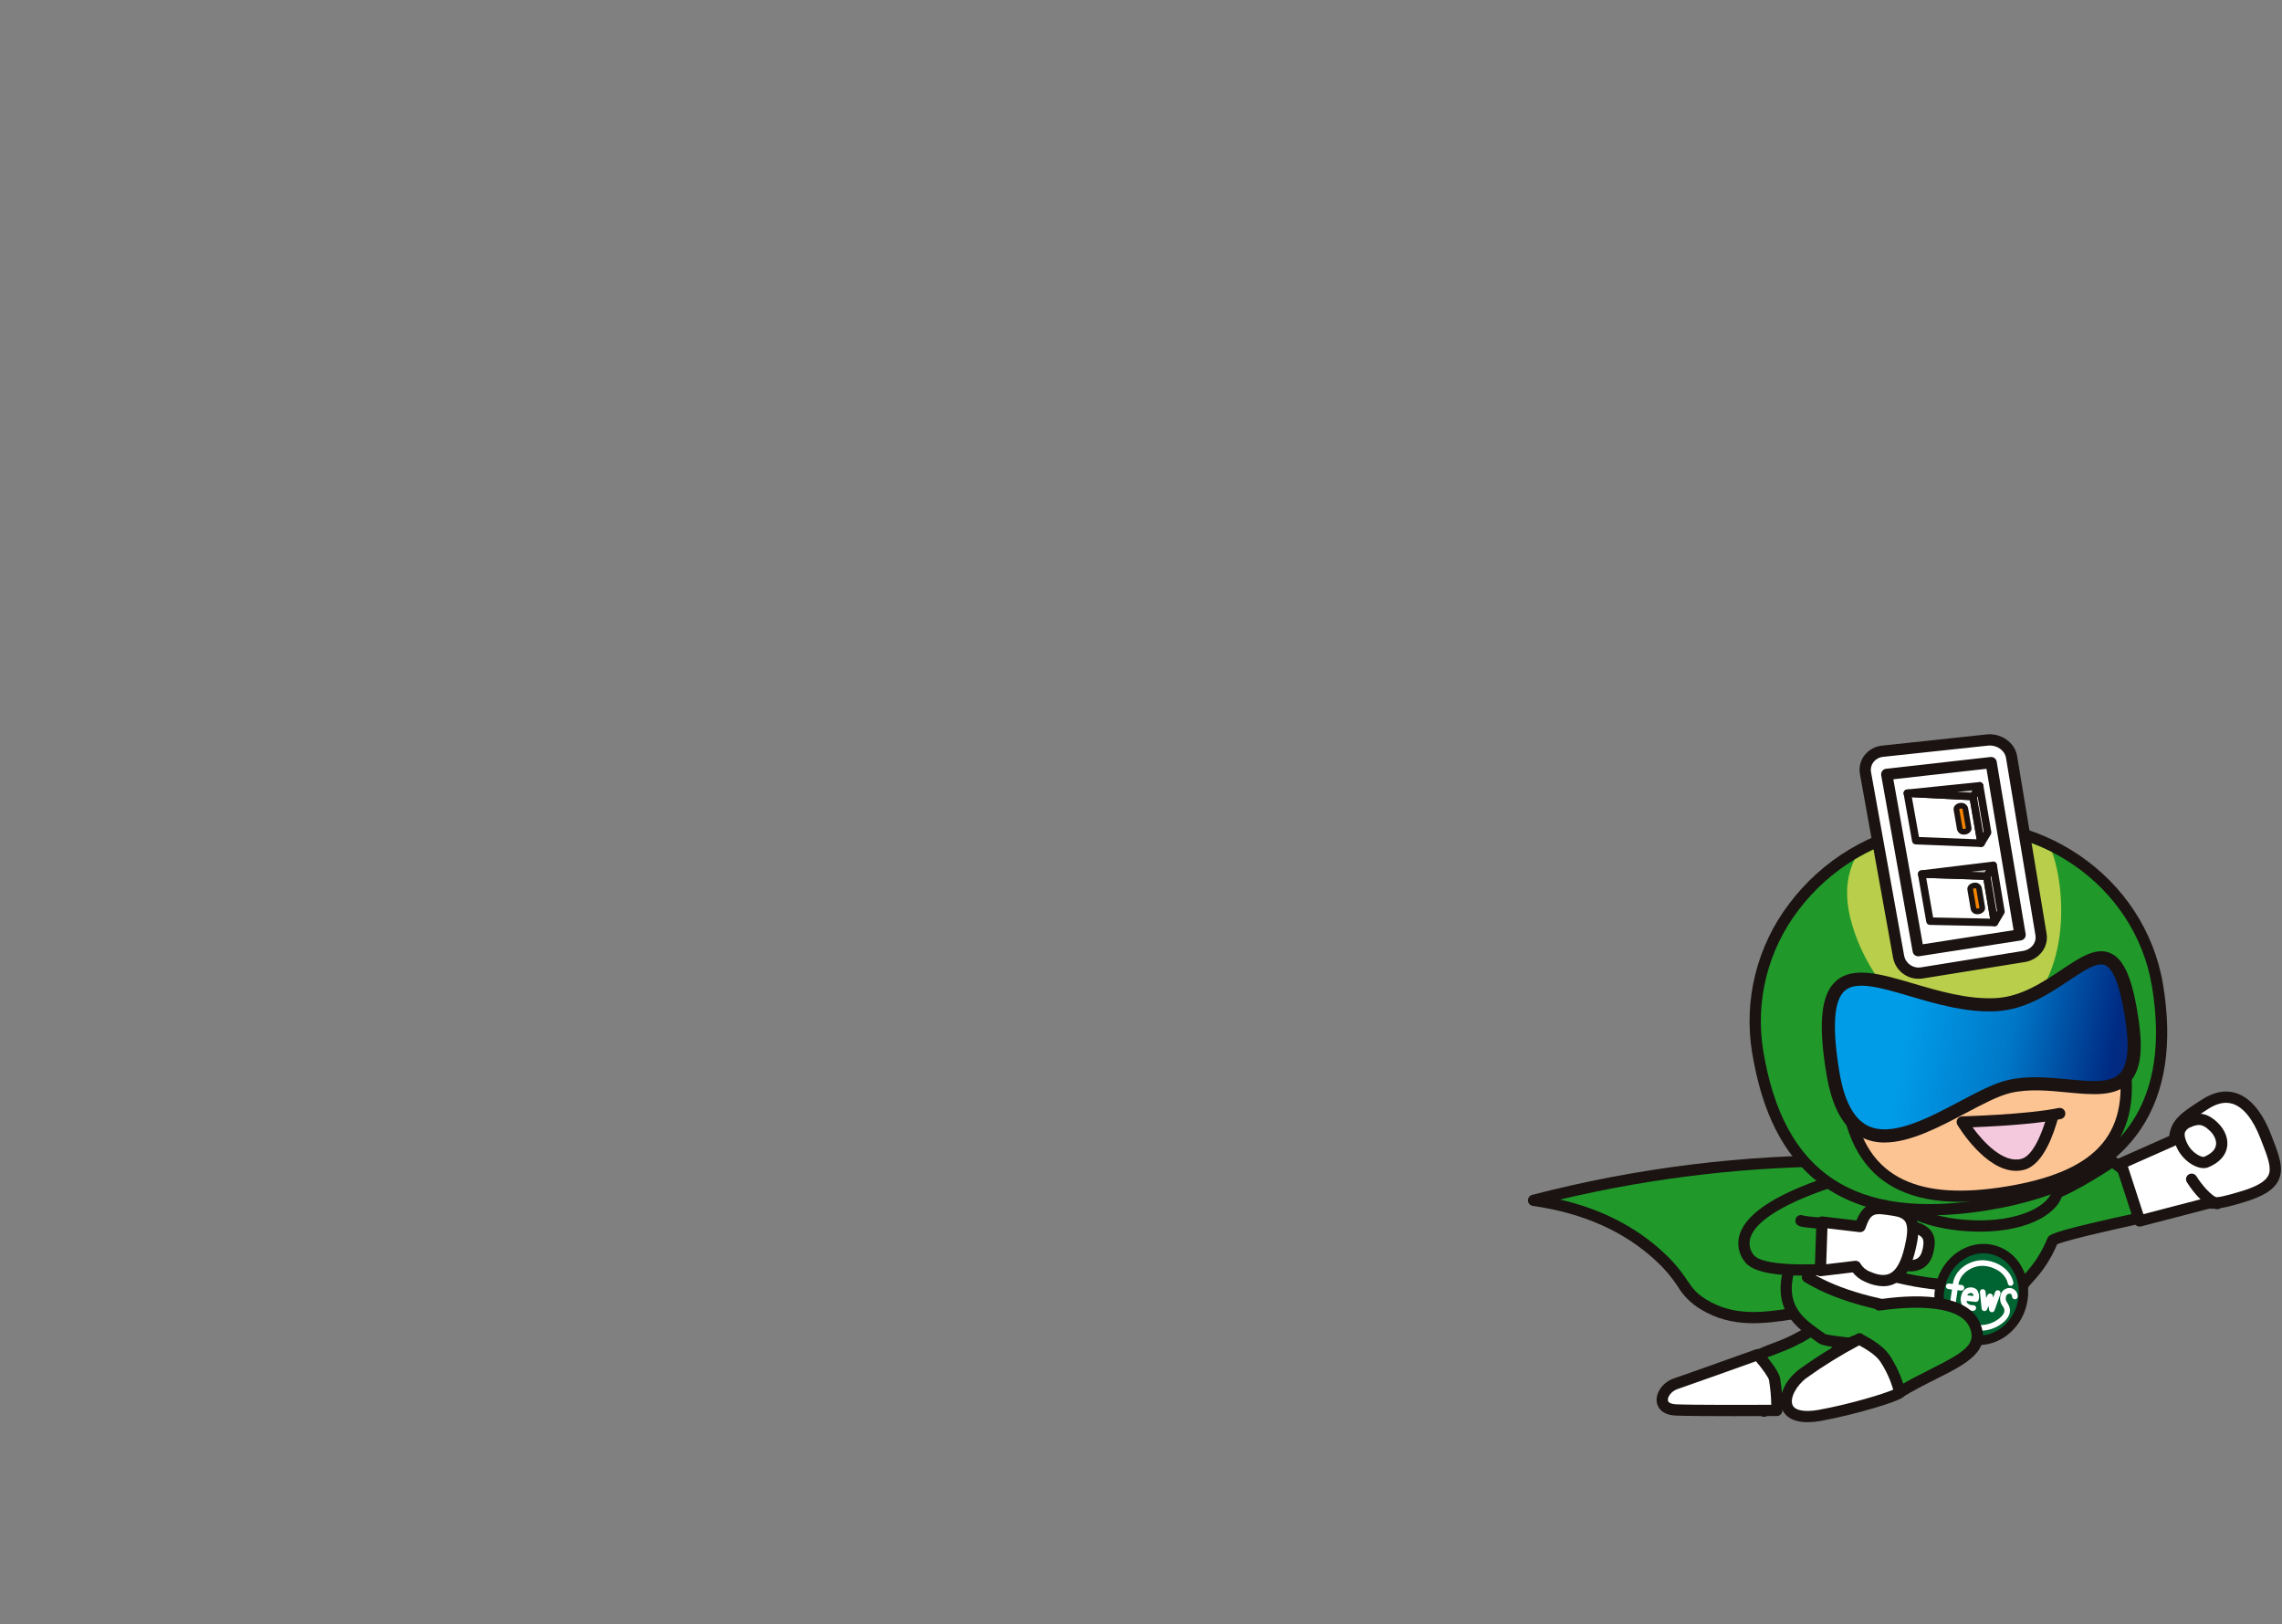<?xml version="1.0" encoding="UTF-8"?>
<svg id="_レイヤー_1" data-name="レイヤー 1" xmlns="http://www.w3.org/2000/svg" width="919" height="654" xmlns:xlink="http://www.w3.org/1999/xlink" viewBox="0 0 919 654">
  <rect x="0" y="0" width="919" height="654" fill="#808080" stroke="none"/>
  <defs>
    <style>
      .cls-1 {
        fill: none;
      }

      .cls-2 {
        fill: #fcc492;
      }

      .cls-3 {
        fill: #1a1311;
      }

      .cls-4 {
        fill: #f38200;
      }

      .cls-5 {
        fill: url(#_名称未設定グラデーション_2);
      }

      .cls-6 {
        fill: #fff;
      }

      .cls-7 {
        fill: #20992a;
      }

      .cls-8 {
        fill: #bdbebf;
      }

      .cls-9 {
        fill: #006332;
      }

      .cls-10 {
        fill: #f4c8dd;
      }

      .cls-11 {
        fill: #b9ce4a;
      }

      .cls-12 {
        clip-path: url(#clippath);
      }
    </style>
    <clipPath id="clippath">
      <rect class="cls-1" x="615.326" y="295.676" width="303.25" height="277.015"/>
    </clipPath>
    <linearGradient id="_名称未設定グラデーション_2" data-name="名称未設定グラデーション 2" x1="-2919.86" y1="500.544" x2="-2918.49" y2="500.406" gradientTransform="translate(360365.567 36315.803) scale(123.157 -71.715)" gradientUnits="userSpaceOnUse">
      <stop offset="0" stop-color="#009ce8"/>
      <stop offset=".25" stop-color="#0078c8"/>
      <stop offset=".5" stop-color="#002b83"/>
      <stop offset=".75" stop-color="#1a1f65"/>
      <stop offset="1" stop-color="#000107"/>
    </linearGradient>
  </defs>
  <rect class="cls-1" width="919" height="654"/>
  <g class="cls-12">
    <g>
      <path class="cls-7" d="M819.207,491.879c-4.955,6.921-13.285,18.6-23.65,33.353-14.048,20-19.346,27.868-25.822,27.218-7.422-.744-6.167-11.655-16.052-19.541-18.566-14.812-43.88,7.019-67.7-7.677-8.656-5.343-6.926-9.228-17.49-19.108-16.523-15.459-36.551-20.73-50.9-22.766,41.863-10.86,84.966-16.206,128.214-15.9l73.4,24.421Z"/>
      <path class="cls-3" d="M770.548,554.757c-.342,0-.688-.018-1.04-.053-5.113-.513-7.063-4.537-9.129-8.8-1.761-3.635-3.758-7.754-8.11-11.226-8.42-6.716-18.324-5.21-29.793-3.464-11.695,1.781-24.949,3.8-37.679-4.056-3.739-2.241-6.871-5.366-9.12-9.1-2.469-3.78-5.403-7.236-8.732-10.287-12.648-11.832-29.36-19.293-49.67-22.175-1.24-.176-2.102-1.323-1.927-2.563.128-.906.789-1.647,1.676-1.876,42.054-10.911,85.354-16.282,128.8-15.975.238.002.474.041.7.116l73.4,24.422c1.188.395,1.83,1.678,1.435,2.865-.072.216-.176.42-.308.605-7.777,10.867-15.725,22.087-23.639,33.346l-1.318,1.875c-13.183,18.777-18.5,26.348-25.546,26.348M736.548,525.23c6.516,0,12.84,1.356,18.544,5.907,5.156,4.113,7.488,8.925,9.363,12.793,1.965,4.055,3.02,6.016,5.5,6.264,4.96.5,10.425-7.3,22.423-24.388l1.318-1.878c7.312-10.407,14.661-20.78,21.873-30.869l-70.143-23.338c-39.438-.251-78.765,4.221-117.14,13.319,16.637,3.857,30.647,11.041,41.75,21.428,3.571,3.28,6.721,6.989,9.38,11.043,2.133,3.127,3.542,5.193,7.755,7.793,11.313,6.98,23.159,5.176,34.617,3.432,4.875-.869,9.809-1.372,14.759-1.505"/>
      <path class="cls-7" d="M735.224,525.134c-3.392,8.669-2.675,9.592-13.208,14.821-7.076,3.513-13.228,4.307-24.4,11.655l12.714,16.647c8.608-3.993,45.077-17.274,49.748-20.063-.583.348,26.47-16.872,32.52-26.234,2.064-3.193,3.914-6.52,5.538-9.958l-62.912,13.132Z"/>
      <path class="cls-3" d="M710.327,570.525c-.706-0-1.372-.33-1.8-.891l-12.715-16.647c-.76-.995-.57-2.418.425-3.178.042-.032.086-.063.13-.092,5.537-3.667,11.496-6.651,17.749-8.888,2.364-.907,4.6-1.764,6.894-2.9,8.567-4.253,8.856-5.019,11.1-10.981.3-.794.627-1.667,1.006-2.636.279-.713.899-1.236,1.648-1.393l62.909-13.132c1.226-.255,2.426.531,2.682,1.757.1.482.041.984-.169,1.429-1.667,3.528-3.566,6.942-5.684,10.22-5.307,8.213-24.781,21.422-32.907,26.72l-.207.135c-.048.034-.1.066-.149.1-2.537,1.515-12.29,5.323-26.878,10.96-9.468,3.658-19.258,7.441-23.077,9.213-.299.139-.624.211-.954.211M700.912,552.201l10.131,13.265c4.577-1.977,12.916-5.2,21.683-8.586,11.151-4.309,23.792-9.193,26.188-10.624h0l.027-.016c.056-.04.115-.081.177-.122,12.675-8.263,27.626-19.27,31.575-25.381,1.164-1.8,2.263-3.654,3.288-5.545l-57.084,11.917c-.194.508-.374.986-.544,1.438-2.607,6.931-3.5,8.568-13.325,13.446-2.489,1.235-4.819,2.129-7.287,3.075-5.18,1.848-10.151,4.238-14.828,7.132"/>
      <path class="cls-7" d="M752.085,550.19c-.773.255,16.236-9.219,14.846-9.007-8.906,1.36-31.312-.731-33.225-2.154-7.856-5.842-20.919-12.305-10.562-34.968,29.793-.677,53.651,10.495,83.282,13.672"/>
      <path class="cls-3" d="M752.079,552.461c-.899.003-1.717-.52-2.09-1.338-.843-1.886.71-2.8,2.211-3.675.811-.475,1.941-1.128,3.209-1.858.856-.494,1.907-1.1,3.006-1.737-10.136-.056-23.761-1.289-26.062-3-.66-.491-1.359-.987-2.076-1.5-7.743-5.5-19.443-13.807-9.2-36.233.361-.79,1.142-1.304,2.01-1.324,17.761-.413,33.027,3.235,49.2,7.084,10.941,2.606,22.256,5.3,34.38,6.6,1.242.161,2.118,1.298,1.957,2.54-.156,1.203-1.232,2.07-2.441,1.967-12.41-1.331-23.867-4.059-34.946-6.7-15.434-3.675-30.013-7.155-46.608-6.986-7.713,18,.768,24.023,8.272,29.351.708.5,1.4.992,2.053,1.477,2.472,1.034,23,3.128,31.633,1.81,1.106-.192,2.188.442,2.562,1.5.623,1.776-.883,2.751-1.88,3.4-.612.4-1.474.926-2.634,1.617-2.088,1.243-4.79,2.8-6.961,4.054-1.654.954-3.508,2.023-4.108,2.393-.226.195-.489.344-.773.437-.23.076-.471.114-.714.114M735.04,537.193l.018.014-.018-.014"/>
      <path class="cls-6" d="M816.359,512.347c-10.101,2.227-20.478,2.942-30.789,2.121-26.914-2.171-44.525-6.77-54.467-12.288l-3.211,12.084c9.764,6.046,27.115,12.572,56.468,14.725,11.705.858,19.6-.941,27.44-2.722l4.559-13.92Z"/>
      <path class="cls-3" d="M790.241,531.476c-1.908,0-3.917-.07-6.049-.226-31.107-2.282-48.436-9.448-57.5-15.059-.85-.525-1.256-1.544-1-2.509l3.211-12.084c.322-1.21,1.563-1.93,2.773-1.609.181.048.354.118.518.209,7.4,4.105,22.693,9.522,53.549,12.01,10.088.803,20.239.103,30.121-2.076,1.223-.268,2.432.507,2.699,1.73.086.395.066.806-.06,1.19l-4.56,13.919c-.248.757-.875,1.329-1.652,1.506-6.518,1.481-13.2,3-22.06,3M730.51,513.196c8.987,5.194,25.409,11.436,54.005,13.532,10.766.791,18.047-.7,25.52-2.388l2.951-9.007c-9.103,1.662-18.384,2.131-27.608,1.395-23.238-1.874-41.394-5.746-52.818-11.241l-2.05,7.709Z"/>
      <path class="cls-7" d="M739.925,505.552c8.375,4.915,20.339,8.26,31.706,10.35,15.365,2.826,29.334,1.729,43.15,1.528.637-1.929,7.362-6.641,11.815-17.853.857-2.158,50.155-12.255,50.155-12.255l-26.065-19.658s-23.315,15.453-28.384,14.072c-5.434-1.48-75.87-26.927-79.372-27.141l-.711,19.733c-41.53,12.613-42.929,25.322-37.839,32.3,5.184,7.107,35.04,4.265,36.628,3.93l-5.249-17.466c-1.115-.654-9.345-.883-10.459-1.538"/>
      <path class="cls-3" d="M795.412,520.074c-8.107.098-16.206-.552-24.193-1.942-8.147-1.5-19.1-4.1-28.076-8.332l.032.107c.361,1.199-.318,2.463-1.517,2.824-.06.018-.121.034-.183.047-5.797.686-11.633.978-17.469.874-11.788-.193-18.807-2.052-21.457-5.687-2.462-3.151-3.168-7.331-1.878-11.116,2.967-8.868,16.2-17.011,39.341-24.214l.653-18.122c.021-.612.289-1.189.742-1.6.45-.415,1.051-.626,1.662-.583,2.1.128,16.85,5.221,51.329,17.353,13.6,4.784,26.436,9.3,28.5,9.865,2.61.541,15.837-6.686,26.535-13.776.801-.53,1.849-.498,2.617.08l26.064,19.662c1.0.754,1.199,2.175.445,3.175-.333.441-.815.745-1.356.856-21.149,4.331-44.837,9.711-48.755,11.495-2.352,5.644-5.715,10.81-9.924,15.245-.579.605-1.118,1.246-1.614,1.92-.321.887-1.157,1.482-2.1,1.495-2.534.036-5.073.1-7.626.171-3.871.1-7.79.206-11.774.206M816.932,518.142l-.008.024.008-.024M741.324,503.742c8.971,5.182,21.632,8.257,30.715,9.928,12.3,2.262,23.856,1.957,35.028,1.663,2.15-.057,4.29-.114,6.425-.152.42-.554.972-1.167,1.662-1.934,3.999-4.204,7.167-9.127,9.334-14.51.588-1.482.977-2.461,27.008-8.311,7.561-1.7,15.142-3.312,19.895-4.308l-20.8-15.685c-7.886,5.155-23.739,14.887-28.89,13.488-2.222-.606-13.957-4.735-28.813-9.962-16.4-5.77-40.052-14.092-47.8-16.467l-.609,16.915c-.035.967-.68,1.805-1.606,2.086-12.728,3.867-34.578,11.838-37.908,21.791-.812,2.394-.344,5.037,1.241,7.007,3.4,4.668,23.922,4.12,31.856,3.359l-4.111-13.676c-.985-.144-2.519-.289-3.641-.4-3.755-.355-5.259-.54-6.164-1.071-1.08-.633-1.443-2.022-.809-3.102.601-1.025,1.891-1.412,2.956-.888,1.471.259,2.954.442,4.444.547,3.755.355,5.258.54,6.164,1.071.493.289.859.753,1.024,1.3l3.399,11.311Z"/>
      <path class="cls-7" d="M757.312,474.026c-.512,7.633,12.305,17.991,34.79,19.5s36.052-6.824,36.565-14.457-13.485-11.765-35.969-13.265-34.877.593-35.39,8.226"/>
      <path class="cls-3" d="M797.403,495.976c-1.762,0-3.582-.062-5.459-.187-23.594-1.584-37.523-12.608-36.9-21.915.759-11.3,19.536-11.563,37.8-10.337,26.21,1.76,38.665,6.89,38.075,15.684-.581,8.641-13.126,16.754-33.52,16.754M759.564,474.175c-.416,6.191,11.816,15.687,32.68,17.087,21.363,1.434,33.751-6.391,34.151-12.348.172-2.569-2.781-8.77-33.855-10.857-21.511-1.446-32.607.615-32.976,6.118"/>
      <path class="cls-9" d="M814.671,523.264c-1.516,10.141-10.253,17.464-19.514,16.355s-15.542-10.232-14.026-20.374,10.253-17.464,19.515-16.354,15.54,10.23,14.024,20.373"/>
      <path class="cls-3" d="M797.004,541.619c-5.481.001-10.64-2.587-13.917-6.981-3.327-4.498-4.705-10.146-3.824-15.671,1.663-11.127,11.348-19.182,21.608-17.951,4.718.576,8.996,3.052,11.844,6.857,3.327,4.498,4.705,10.145,3.825,15.67-1.551,10.374-10.081,18.076-19.535,18.076M798.788,504.67c-7.618,0-14.515,6.335-15.787,14.855-.732,4.516.383,9.136,3.092,12.822,2.231,2.991,5.587,4.941,9.29,5.4,8.249.992,16.056-5.634,17.42-14.758.732-4.515-.382-9.135-3.091-12.821-2.565-3.459-6.618-5.497-10.924-5.494M814.672,523.268h0Z"/>
      <path class="cls-6" d="M789.893,519.714c-.046 0-.092-.002-.137-.008l-5.141-.616c-.62-.092-1.047-.668-.956-1.288.088-.596.626-1.018,1.226-.963l5.142.617c.622.069,1.07.63,1.001,1.251-.064.577-.554,1.012-1.135,1.008"/>
      <path class="cls-6" d="M787.51,525.198l-2.242-.335,1.189-7.959c.946-6.336,7.71-10.019,13.194-9.363,5.694.682,10.18,4.247,11.161,8.871.13.613-.261,1.215-.874,1.345s-1.215-.261-1.345-.874h0c-.779-3.675-4.481-6.524-9.213-7.091-4.441-.537-9.949,2.542-10.682,7.449l-1.188,7.957Z"/>
      <path class="cls-6" d="M794.677,527.842h-.006c-1.505.112-2.982-.451-4.031-1.535-.904-1.178-1.236-2.698-.905-4.146.311-2.08,1.8-4.039,4.415-3.724.908.074,1.736.551,2.255,1.3.615,1.126.768,2.446.429,3.683-.147.54-.663.894-1.22.837l-3.665-.403c.042.359.184.699.409.982.634.566,1.478.836,2.322.744.626.001,1.132.51,1.131,1.136-.001.626-.51,1.132-1.136,1.131M792.24,521.606l2.5.277c.009-.305-.065-.606-.215-.871-.153-.203-.393-.322-.647-.32-.693-.119-1.374.262-1.637.914"/>
      <path class="cls-6" d="M802.169,528.411c-.039,0-.078,0-.116-.006-.518-.052-.934-.452-1.007-.968l-.212-1.489-.637,1.363c-.264.567-.938.813-1.505.549-.361-.168-.607-.514-.649-.91l-.692-6.549c-.077-.621.364-1.187.985-1.264.621-.077,1.187.364,1.264.985.002.013.003.026.004.04l.264,2.5.527-1.127c.266-.567.942-.811,1.508-.545.346.162.586.488.641.866l.105.741.833-2.314c.229-.583.887-.87,1.47-.64.559.22.85.838.663,1.408l-2.381,6.611c-.162.449-.588.749-1.065.75"/>
      <path class="cls-6" d="M797.641,535.867c-.4,0-.808-.019-1.223-.058-4.248-.26-8.062-2.694-10.085-6.439-.322-.537-.148-1.234.388-1.556.537-.322,1.234-.148,1.556.388.01.017.02.033.029.051,1.656,3.103,4.815,5.114,8.327,5.3,3.243.235,6.447-.833,8.9-2.967,1.8-1.668,2.113-2.922,1.106-4.473-.994-1.176-1.382-2.749-1.049-4.252.28-1.987,2.078-3.399,4.075-3.2,1.651.258,2.875,1.668,2.9,3.338.046.624-.423,1.168-1.048,1.214-.624.046-1.168-.423-1.213-1.048h0c-.009-.119-.108-1.158-.913-1.254-.778-.045-1.46.517-1.564,1.289-.188,1.257-.116,1.41.709,2.682,1.62,2.492,1.125,4.972-1.469,7.372-2.607,2.296-5.952,3.58-9.426,3.616"/>
      <path class="cls-6" d="M761.317,508.01c11.511,4.227,14.289-.22,15.223-4.717s.552-7.939-7.774-9.639-11.16-2.458-13.093,3.177-1.414,8.587,5.644,11.178"/>
      <path class="cls-3" d="M769.17,511.974c-2.963-.11-5.885-.733-8.635-1.84-8.744-3.21-9.164-7.753-7.006-14.042,2.525-7.36,7.217-6.4,14.989-4.806l.7.144c4.474.914,7.249,2.389,8.734,4.644,1.607,2.441,1.308,5.25.8,7.676-.712,3.43-2.207,5.735-4.57,7.048-1.544.816-3.273,1.221-5.019,1.176M760.912,494.674c-2.033,0-2.41.876-3.1,2.89-1.553,4.525-1.564,6.169,4.281,8.314,4.573,1.681,7.993,2.012,9.887.957,1.158-.644,1.9-1.916,2.333-4.006.452-2.176.407-3.411-.152-4.261-.758-1.149-2.727-2.057-5.855-2.7l-.7-.144c-2.196-.54-4.434-.893-6.69-1.055"/>
      <path class="cls-6" d="M762.971,487.388c-7.929-1.2-10.911-1.937-13.894,6.519l-15.322-1.806-.663,19.544,14.2-1.684c1.079,1.928,2.806,3.41,4.875,4.185,11.284,5.068,15.127-3.317,17.035-11.411s2.211-14.065-6.229-15.346"/>
      <path class="cls-3" d="M758.38,517.95c-2.477-.069-4.912-.661-7.144-1.737-2.001-.818-3.757-2.138-5.1-3.832l-12.772,1.516c-1.243.147-2.371-.742-2.518-1.985-.013-.114-.018-.228-.014-.343l.663-19.544c.042-1.251,1.091-2.231,2.342-2.189.063.002.126.007.189.014l13.573,1.6c3.429-8.177,7.895-7.5,15.011-6.41l.706.107c3.633.552,6.139,1.915,7.663,4.17,2.543,3.762,1.556,9.167.431,13.938-1.091,4.63-3.138,11.082-8.294,13.628-1.472.718-3.092,1.084-4.73,1.068M747.296,507.695c.856 0,1.639.483,2.024,1.248.854,1.456,2.191,2.566,3.78,3.136,3.3,1.482,6,1.732,8.009.738,2.582-1.274,4.509-4.742,5.889-10.6.97-4.117,1.669-8.223.225-10.36-.775-1.146-2.276-1.874-4.587-2.225l-.712-.109c-7.311-1.118-8.437-1.29-10.7,5.14-.352.999-1.348,1.621-2.4,1.5l-12.887-1.522-.49,14.442,11.576-1.374c.089-.011.178-.016.267-.016"/>
      <path class="cls-6" d="M912.452,457.652c-4.924-12.735-13.164-20.276-24.406-13-7.79,5.042-12.129,7.564-12.283,14.3l-21.6,9.587,7.515,23.118,27.95-7.274c3.754.444,8.068-.879,12.957-2.314,18.019-5.289,14.786-11.68,9.862-24.415"/>
      <path class="cls-3" d="M861.68,493.925c-.981-.001-1.851-.633-2.155-1.566l-7.515-23.118c-.359-1.105.175-2.302,1.237-2.773l20.346-9.03c.733-6.622,5.425-9.652,12.294-14.086l.927-.6c4.792-3.1,9.421-3.963,13.755-2.557,5.656,1.835,10.5,7.591,14,16.642l.522,1.344c2.7,6.934,4.825,12.41,2.481,17.176-1.86,3.782-6.283,6.523-14.34,8.888l-.49.144c-4.6,1.353-8.956,2.634-12.93,2.291l-27.56,7.169c-.187.048-.38.073-.573.073M856.953,469.779l6.223,19.144,25.884-6.737c.273-.07.558-.09.838-.057,3.169.376,7.056-.769,11.56-2.093l.493-.145c6.644-1.949,10.313-4.027,11.549-6.538,1.464-2.978-.257-7.405-2.639-13.533l-.525-1.351c-2.991-7.736-6.852-12.565-11.167-13.965-2.972-.964-6.3-.274-9.893,2.051l-.93.6c-7.577,4.892-10.2,6.838-10.317,11.846-.02.877-.545,1.665-1.347,2.021l-19.729,8.757Z"/>
      <path class="cls-6" d="M888.359,467.982c-1.864.76-7.15-1.411-9.683-6.813s-.538-7.979,2.824-9.414,6.163-1.816,10.131,2.061,5.357,10.646-3.272,14.165"/>
      <path class="cls-3" d="M887.475,470.394c-3.5,0-8.436-3.112-10.851-8.263-1.449-3.088-1.742-5.669-.894-7.889.92-2.136,2.689-3.792,4.88-4.571,4.187-1.786,7.932-2.042,12.6,2.525,2.933,2.865,4.29,6.581,3.633,9.939-.468,2.4-2.174,5.719-7.633,7.946-.554.215-1.145.322-1.739.313M888.354,467.981h0ZM885.481,453.007c-1.079.066-2.133.349-3.1.833-1.046.319-1.92,1.046-2.423,2.017-.474,1.241.153,3.05.762,4.348,2.032,4.337,5.879,5.8,6.828,5.655,1.969-.811,4.386-2.262,4.842-4.6.357-1.826-.544-4.058-2.352-5.826-1.845-1.8-3.229-2.431-4.561-2.431"/>
      <path class="cls-6" d="M714.638,555.337c.734,4.162,1.043,8.388.923,12.613,0,0-32.614.178-40.688-.19-8.614-.4-5.8-8.582-.114-10.516,5.926-2.015,33.111-11.751,33.111-11.751,0,0,6.322,7.172,6.768,9.844"/>
      <path class="cls-3" d="M698.68,570.262c-9.29,0-19.746-.048-23.915-.238-6.349-.291-7.4-4.235-7.57-5.437-.535-3.77,2.529-8.027,6.83-9.49,5.841-1.985,32.8-11.64,33.076-11.738.874-.314,1.851-.062,2.465.635,1.584,1.8,6.792,7.9,7.3,10.971.764,4.329,1.082,8.724.951,13.118-.071,1.191-1.053,2.124-2.246,2.133-.643,0-8.263.045-16.889.045M707.166,548.151c-5.74,2.054-26.6,9.512-31.68,11.238-2.389.812-4.006,3.118-3.8,4.559.18,1.267,2.36,1.5,3.288,1.545,6.7.308,30.857.232,38.346.2-.058-3.346-.365-6.683-.92-9.983-.175-.982-2.512-4.331-5.233-7.559"/>
      <path class="cls-7" d="M756.779,525.497c14.459-2.154,33.826-2.416,38.454,8,5.756,12.955-12.92,16.3-31.071,27.688,0,0-18.891-18.146-24.405-17.629,2.057-2.543,4.554-.774,6.611-3.317"/>
      <path class="cls-3" d="M764.163,563.45c-.586 0-1.149-.226-1.571-.632-8.764-8.416-19.951-17.264-22.623-17.007-1.247.116-2.352-.8-2.468-2.046-.055-.589.122-1.176.494-1.636,1.172-1.414,2.859-2.303,4.688-2.469,1.065-.181,1.457-.273,1.922-.849.768-.989,2.192-1.168,3.181-.4.989.768,1.168,2.192.4,3.181-.018.023-.036.046-.055.068-.608.769-1.387,1.386-2.275,1.8,6.353,3.661,14.514,11.022,18.606,14.879,4.59-2.77,9.175-5.069,13.268-7.12,13.591-6.813,18.442-10.027,15.433-16.8-4.658-10.483-28.77-7.76-36.048-6.677-1.238.185-2.391-.669-2.576-1.907-.185-1.238.669-2.391,1.907-2.576,12.863-1.916,35.274-3.254,40.859,9.32,5.051,11.368-5.419,16.617-17.543,22.7-4.449,2.23-9.492,4.758-14.395,7.833-.36.226-.775.346-1.2.346"/>
      <path class="cls-6" d="M758.925,546.767c2.777,4.169,4.833,8.776,6.08,13.628,2.179.657-16.064,6.618-32.376,9.6-18.151,3.057-15.037-10.692-6.347-17.015,7.187-5.162,14.74-9.794,22.6-13.858-.5.135,6.779,3.094,10.048,7.642"/>
      <path class="cls-3" d="M727.968,572.691c-6.908,0-9.378-3.084-10.26-5.181-1.731-4.117.218-11.251,7.24-16.36,7.282-5.241,14.94-9.938,22.913-14.052h0c.886-.445,1.959-.262,2.647.453.16.091.366.2.608.336,2.27,1.254,6.994,3.864,9.649,7.557,2.837,4.213,4.957,8.865,6.275,13.77.292.432.433.949.4,1.47-.084,1.476-.144,2.543-12.144,6.145-7.321,2.19-14.753,3.993-22.264,5.4-1.674.294-3.37.449-5.07.462M748.729,541.751c-7.328,3.871-14.383,8.236-21.118,13.065-4.213,3.066-6.89,8.176-5.728,10.938.936,2.228,4.716,2.959,10.365,2.01,13.056-2.389,26.1-6.405,30.184-8.152-1.175-4.095-2.98-7.982-5.352-11.521-2.06-2.865-6.18-5.141-8.16-6.235l-.19-.106M764.345,562.565h0Z"/>
      <path class="cls-7" d="M707.849,423.518c7.021,42.544,30.173,71.851,92.861,61.506,61.32-10.119,75.2-45.538,68.174-88.081s-48.762-71.084-93.23-63.746-74.824,47.776-67.805,90.321"/>
      <path class="cls-3" d="M776.952,489.408c-18.577,0-33.4-4.479-44.945-13.519-13.764-10.774-22.4-27.785-26.4-52-3.485-21.244,1.949-42.986,15.018-60.093,13.284-17.604,32.874-29.374,54.655-32.834,45.627-7.535,88.623,21.9,95.836,65.614,3.91,23.688.946,43.142-8.808,57.823-11.269,16.961-31.871,28.018-61.235,32.864-7.97,1.37-16.039,2.088-24.126,2.147M710.085,423.145c8.17,49.5,36.851,68.453,90.255,59.639,28.073-4.633,47.653-15.029,58.2-30.9,9.1-13.695,11.828-32.057,8.111-54.576-6.806-41.243-47.459-69-90.625-61.879-20.629,3.273-39.187,14.416-51.771,31.087-12.32,16.12-17.446,36.607-14.17,56.629"/>
      <path class="cls-11" d="M745.263,370.085c5.866,23.274,27.416,51.495,54.813,44.59,29.617-7.465,33.561-43.889,27.7-67.162-.373-1.477-.828-2.932-1.365-4.358-25.273-12.739-55.318-11.603-79.557,3.007-3.055,6.217-4.085,14.046-1.6,23.923"/>
      <path class="cls-2" d="M744.091,444.946c5.531,33.517,30.608,40.614,64.384,35.04,33.776-5.574,52.4-19.627,46.83-53.393-8.863-53.711-22.569-9.838-56.345-4.264s-63.651-30.6-54.869,22.617"/>
      <path class="cls-3" d="M789.413,483.976c-9.721,0-17.884-1.6-24.688-4.8-12.434-5.857-20.128-17.251-22.87-33.861-2.753-16.677-1.968-25.542,2.624-29.645,4.909-4.386,12.58-2.212,22.295.537,9.082,2.572,20.383,5.773,31.818,3.885,11.633-1.92,20.946-8.714,28.428-14.173,7.405-5.4,13.254-9.673,18.775-7.412,5.464,2.236,8.867,10.266,11.747,27.716,2.816,17.06-.216,29.889-9.269,39.217-7.99,8.233-20.888,13.723-39.428,16.782-6.418,1.111-12.916,1.698-19.43,1.755M751.957,417.726c-1.598-.123-3.186.349-4.457,1.325-3.158,2.821-3.541,11.17-1.171,25.526,2.519,15.265,9.169,25.241,20.329,30.5,10.066,4.741,23.624,5.617,41.449,2.675,17.548-2.9,29.623-7.955,36.912-15.467,7.982-8.224,10.615-19.778,8.05-35.321-2.45-14.85-5.391-22.786-8.991-24.258-3.181-1.3-8.371,2.49-14.386,6.878-7.871,5.742-17.666,12.888-30.362,14.984-12.431,2.052-24.275-1.3-33.791-4-5.256-1.489-10.044-2.844-13.582-2.844"/>
      <path class="cls-10" d="M829.499,448.393c-13.141,2.743-39.26,3.415-39.26,3.415,0,0,12.172,20.392,24.444,17.026,7.432-2.038,11.332-17.187,12.081-19.608"/>
      <path class="cls-3" d="M811.898,471.478c-12.4,0-23.117-17.687-23.606-18.506-.642-1.075-.29-2.467.785-3.108.334-.199.714-.309,1.103-.32.259-.007,26.067-.7,38.856-3.368,1.228-.244,2.421.554,2.665,1.782.241,1.211-.532,2.392-1.738,2.656-.428.089-.87.176-1.321.261-1.4,4.786-5.413,17.969-13.358,20.148-1.103.303-2.242.456-3.386.456M794.38,453.938c4.374,6.023,12.506,14.694,19.705,12.711,2.425-.665,5.988-3.851,9.566-14.976-10.028,1.377-22.819,2.014-29.271,2.265"/>
      <path class="cls-5" d="M738.136,432.039c8.4,50.9,50.2,10.313,70.988,5.48,24.874-5.784,55.3,15.3,49.659-25.39-7.454-53.811-24.629-9.032-55.1-7.555-37.319,1.809-76.331-37.852-65.552,27.465"/>
      <path class="cls-3" d="M758.954,460.064c-3.162.048-6.292-.643-9.139-2.02-7.377-3.657-12.05-12.023-14.287-25.574-3.39-20.538-2.19-32.094,3.888-37.47,6.871-6.077,18.124-2.767,31.155,1.065,10.214,3,21.791,6.409,32.99,5.866,10.287-.5,18.99-6.311,26.669-11.439,7.453-4.978,13.888-9.277,19.758-6.641,5.643,2.534,9.057,10.882,11.416,27.914,1.662,11.993.421,19.678-3.9,24.184-5.589,5.821-15.044,4.9-25.052,3.936-7.574-.733-15.406-1.492-22.725.209-4.867,1.133-11.277,4.523-18.062,8.114-10.662,5.641-22.409,11.856-32.709,11.856M740.744,431.608c1.912,11.59,5.754,18.89,11.417,21.7,9.58,4.751,24.16-2.966,37.025-9.774,7.1-3.755,13.8-7.3,19.338-8.59,8.161-1.9,16.807-1.06,24.433-.321,9.074.88,16.914,1.639,20.725-2.334,3.071-3.2,3.882-9.674,2.481-19.8-1.967-14.2-4.775-22.212-8.344-23.816-3.2-1.434-8.507,2.11-14.653,6.215-7.842,5.237-17.6,11.754-29.351,12.324-12.1.585-24.123-2.953-34.739-6.075-11.523-3.389-21.477-6.315-26.157-2.178-4.44,3.927-5.15,14.608-2.175,32.646"/>
      <path class="cls-6" d="M821.962,376.364c.675,4.162-2.438,8.1-6.948,8.808l-40.9,6.581c-4.394.807-8.623-2.06-9.5-6.44l-13.34-73.953c-.72-4.119,2.036-8.041,6.155-8.761.253-.044.508-.076.764-.094l42.173-4.515c4.649-.478,9,2.571,9.723,6.8l11.873,71.574Z"/>
      <path class="cls-3" d="M772.704,394.137c-5.026.052-9.371-3.495-10.325-8.43l-13.339-73.945c-.5-2.627.126-5.343,1.726-7.486,1.721-2.289,4.325-3.749,7.175-4.024l42.181-4.516c5.811-.593,11.286,3.295,12.2,8.678l11.877,71.579v.009c.401,2.515-.225,5.087-1.738,7.136-1.709,2.307-4.262,3.843-7.1,4.274l-40.892,6.579c-.584.097-1.175.146-1.767.146M801.334,300.207c-.248 0-.495.013-.741.039l-42.159,4.513c-1.594.144-3.055.95-4.027,2.221-.845,1.138-1.173,2.579-.905,3.971l13.343,73.96c.659,3.16,3.729,5.21,6.9,4.606l40.912-6.582c1.65-.24,3.138-1.124,4.138-2.458.8-1.073,1.136-2.422.934-3.745l-11.88-71.567c-.483-2.849-3.323-4.958-6.513-4.958"/>
      <path class="cls-6" d="M813.523,376.453l-41.03,6.372-12.666-71.008,42.04-4.732,11.656,69.368Z"/>
      <path class="cls-3" d="M772.49,385.093c-1.097-.002-2.035-.789-2.228-1.869l-12.667-71.006c-.219-1.233.602-2.41,1.835-2.629.048-.008.095-.015.143-.021l42.041-4.729c1.196-.132,2.288.692,2.488,1.879l11.657,69.364c.207,1.236-.628,2.405-1.864,2.612-.008.001-.016.003-.024.004l-41.03,6.372c-.116.018-.233.027-.351.027M762.483,313.8l11.853,66.446,36.571-5.68-10.92-64.984-37.504,4.218Z"/>
      <path class="cls-6" d="M797.832,339.553l-26.31-1.035-3.41-19.1,26.487,1.324,3.233,18.811Z"/>
      <path class="cls-3" d="M797.832,341.064h-.06l-26.309-1.037c-.709-.028-1.303-.546-1.427-1.245l-3.407-19.1c-.081-.454.049-.919.354-1.265.302-.349.749-.537,1.209-.51l26.487,1.325c.707.035,1.295.557,1.413,1.255l3.23,18.811c.142.822-.409,1.603-1.231,1.745-.085.015-.172.022-.258.022M772.801,337.055l23.229.914-2.712-15.782-23.38-1.169,2.863,16.037Z"/>
      <path class="cls-6" d="M800.44,335.237l-2.608,4.316-3.229-18.811,2.62-4.3,3.217,18.795Z"/>
      <path class="cls-3" d="M797.834,341.064c-.094-0-.188-.009-.28-.026-.621-.116-1.103-.607-1.21-1.229l-3.229-18.81c-.061-.36.01-.73.2-1.042l2.621-4.3c.434-.713,1.364-.939,2.076-.505.373.227.63.605.704,1.036l3.218,18.793c.06.358-.011.727-.2,1.037l-2.609,4.316c-.273.453-.764.73-1.293.73M796.188,321.048l2.446,14.254.22-.364-2.441-14.262-.225.372Z"/>
      <path class="cls-8" d="M768.112,319.417l29.107-2.973-2.62,4.3-26.487-1.327Z"/>
      <path class="cls-3" d="M794.6,322.253h-.076l-26.484-1.327c-.834-.039-1.478-.747-1.439-1.58.035-.749.614-1.359,1.361-1.433l29.107-2.972c.572-.06,1.128.212,1.431.7.306.485.311,1.102.013,1.592l-2.62,4.3c-.274.45-.764.725-1.291.725M788.048,318.905l5.732.287.567-.93-6.299.643Z"/>
      <path class="cls-4" d="M792.823,333.413c.122.708-.578,1.385-1.564,1.51-.841.211-1.707-.245-2.008-1.059l-1.37-7.888c-.124-.712.579-1.387,1.568-1.507.846-.204,1.71.256,2.014,1.071l1.36,7.873Z"/>
      <path class="cls-3" d="M790.942,336.077c-1.301.095-2.483-.755-2.806-2.019l-1.369-7.888c-.099-.589.052-1.193.416-1.667.523-.66,1.293-1.079,2.132-1.16,1.445-.294,2.872.579,3.267,2l1.361,7.873h0c.096.587-.054,1.187-.415,1.66-.521.66-1.287,1.081-2.123,1.167-.154.02-.308.029-.463.029M789.011,325.838l1.359,7.827c.228.126.492.171.749.129.217-.014.423-.105.58-.255l-1.35-7.802c-.231-.132-.499-.182-.762-.14-.215.013-.418.101-.575.249M791.712,333.607h0Z"/>
      <path class="cls-6" d="M803.233,371.471l-26.005-.54-3.326-18.96,26.183.83,3.148,18.67Z"/>
      <path class="cls-3" d="M803.23,372.987h-.031l-26.005-.54c-.722-.015-1.331-.539-1.456-1.25l-3.327-18.969c-.142-.823.41-1.605,1.233-1.747.101-.017.203-.024.306-.021l26.183.831c.719.023,1.323.55,1.442,1.26l3.148,18.678c.138.824-.418,1.603-1.241,1.741-.083.014-.166.021-.25.021M778.501,369.45l22.937.477-2.638-15.658-23.089-.733,2.79,15.914Z"/>
      <path class="cls-6" d="M805.822,367.128l-2.589,4.346-3.148-18.672,2.6-4.33,3.137,18.656Z"/>
      <path class="cls-3" d="M803.232,372.991c-.093 0-.186-.008-.278-.026-.623-.117-1.107-.61-1.212-1.235l-3.148-18.677c-.06-.355.009-.721.194-1.03l2.6-4.329c.429-.716,1.357-.948,2.073-.519.379.227.64.61.713,1.046l3.137,18.66c.059.354-.009.717-.192,1.025l-2.59,4.347c-.273.458-.767.738-1.3.737M801.664,353.1l2.372,14.071.2-.336-2.367-14.077-.205.342Z"/>
      <path class="cls-8" d="M773.902,351.966l28.783-3.5-2.6,4.329-26.183-.829Z"/>
      <path class="cls-3" d="M800.084,354.309h-.048l-26.184-.831c-.834-.027-1.488-.726-1.461-1.56.024-.744.587-1.36,1.327-1.45l28.783-3.5c.828-.101,1.582.489,1.683,1.317.041.334-.031.672-.205.961l-2.6,4.33c-.274.456-.768.734-1.3.733M793.692,351.082l5.548.176.551-.917-6.099.741Z"/>
      <path class="cls-4" d="M798.298,365.453c.119.7-.575,1.39-1.55,1.532-.825.23-1.688-.212-1.983-1.016l-1.336-7.835c-.121-.707.576-1.391,1.554-1.529.83-.224,1.693.223,1.99,1.029l1.325,7.819Z"/>
      <path class="cls-3" d="M796.384,368.145c-1.275.096-2.432-.745-2.735-1.987l-1.336-7.834c-.095-.585.053-1.183.41-1.656.513-.66,1.27-1.087,2.1-1.185,1.439-.334,2.883.533,3.264,1.96l1.326,7.82c.094.583-.054,1.179-.408,1.651-.511.661-1.265,1.09-2.094,1.193-.176.026-.353.039-.53.039M794.556,357.999l1.327,7.779c.221.093.463.123.7.085.223-.019.431-.117.587-.278l-1.316-7.763c-.224-.102-.472-.136-.715-.1-.221.017-.429.114-.584.272"/>
      <path class="cls-6" d="M882.601,474.84s5.332,8.614,10.255,9.844"/>
      <path class="cls-3" d="M892.857,486.951c-.186-0-.371-.023-.551-.069-5.652-1.412-11.037-9.888-11.633-10.849-.651-1.069-.312-2.464.757-3.115,1.058-.644,2.436-.32,3.097.727,1.88,3.029,5.953,8.108,8.878,8.839,1.214.304,1.952,1.536,1.648,2.75-.253,1.008-1.158,1.715-2.197,1.716"/>
    </g>
  </g>
</svg>